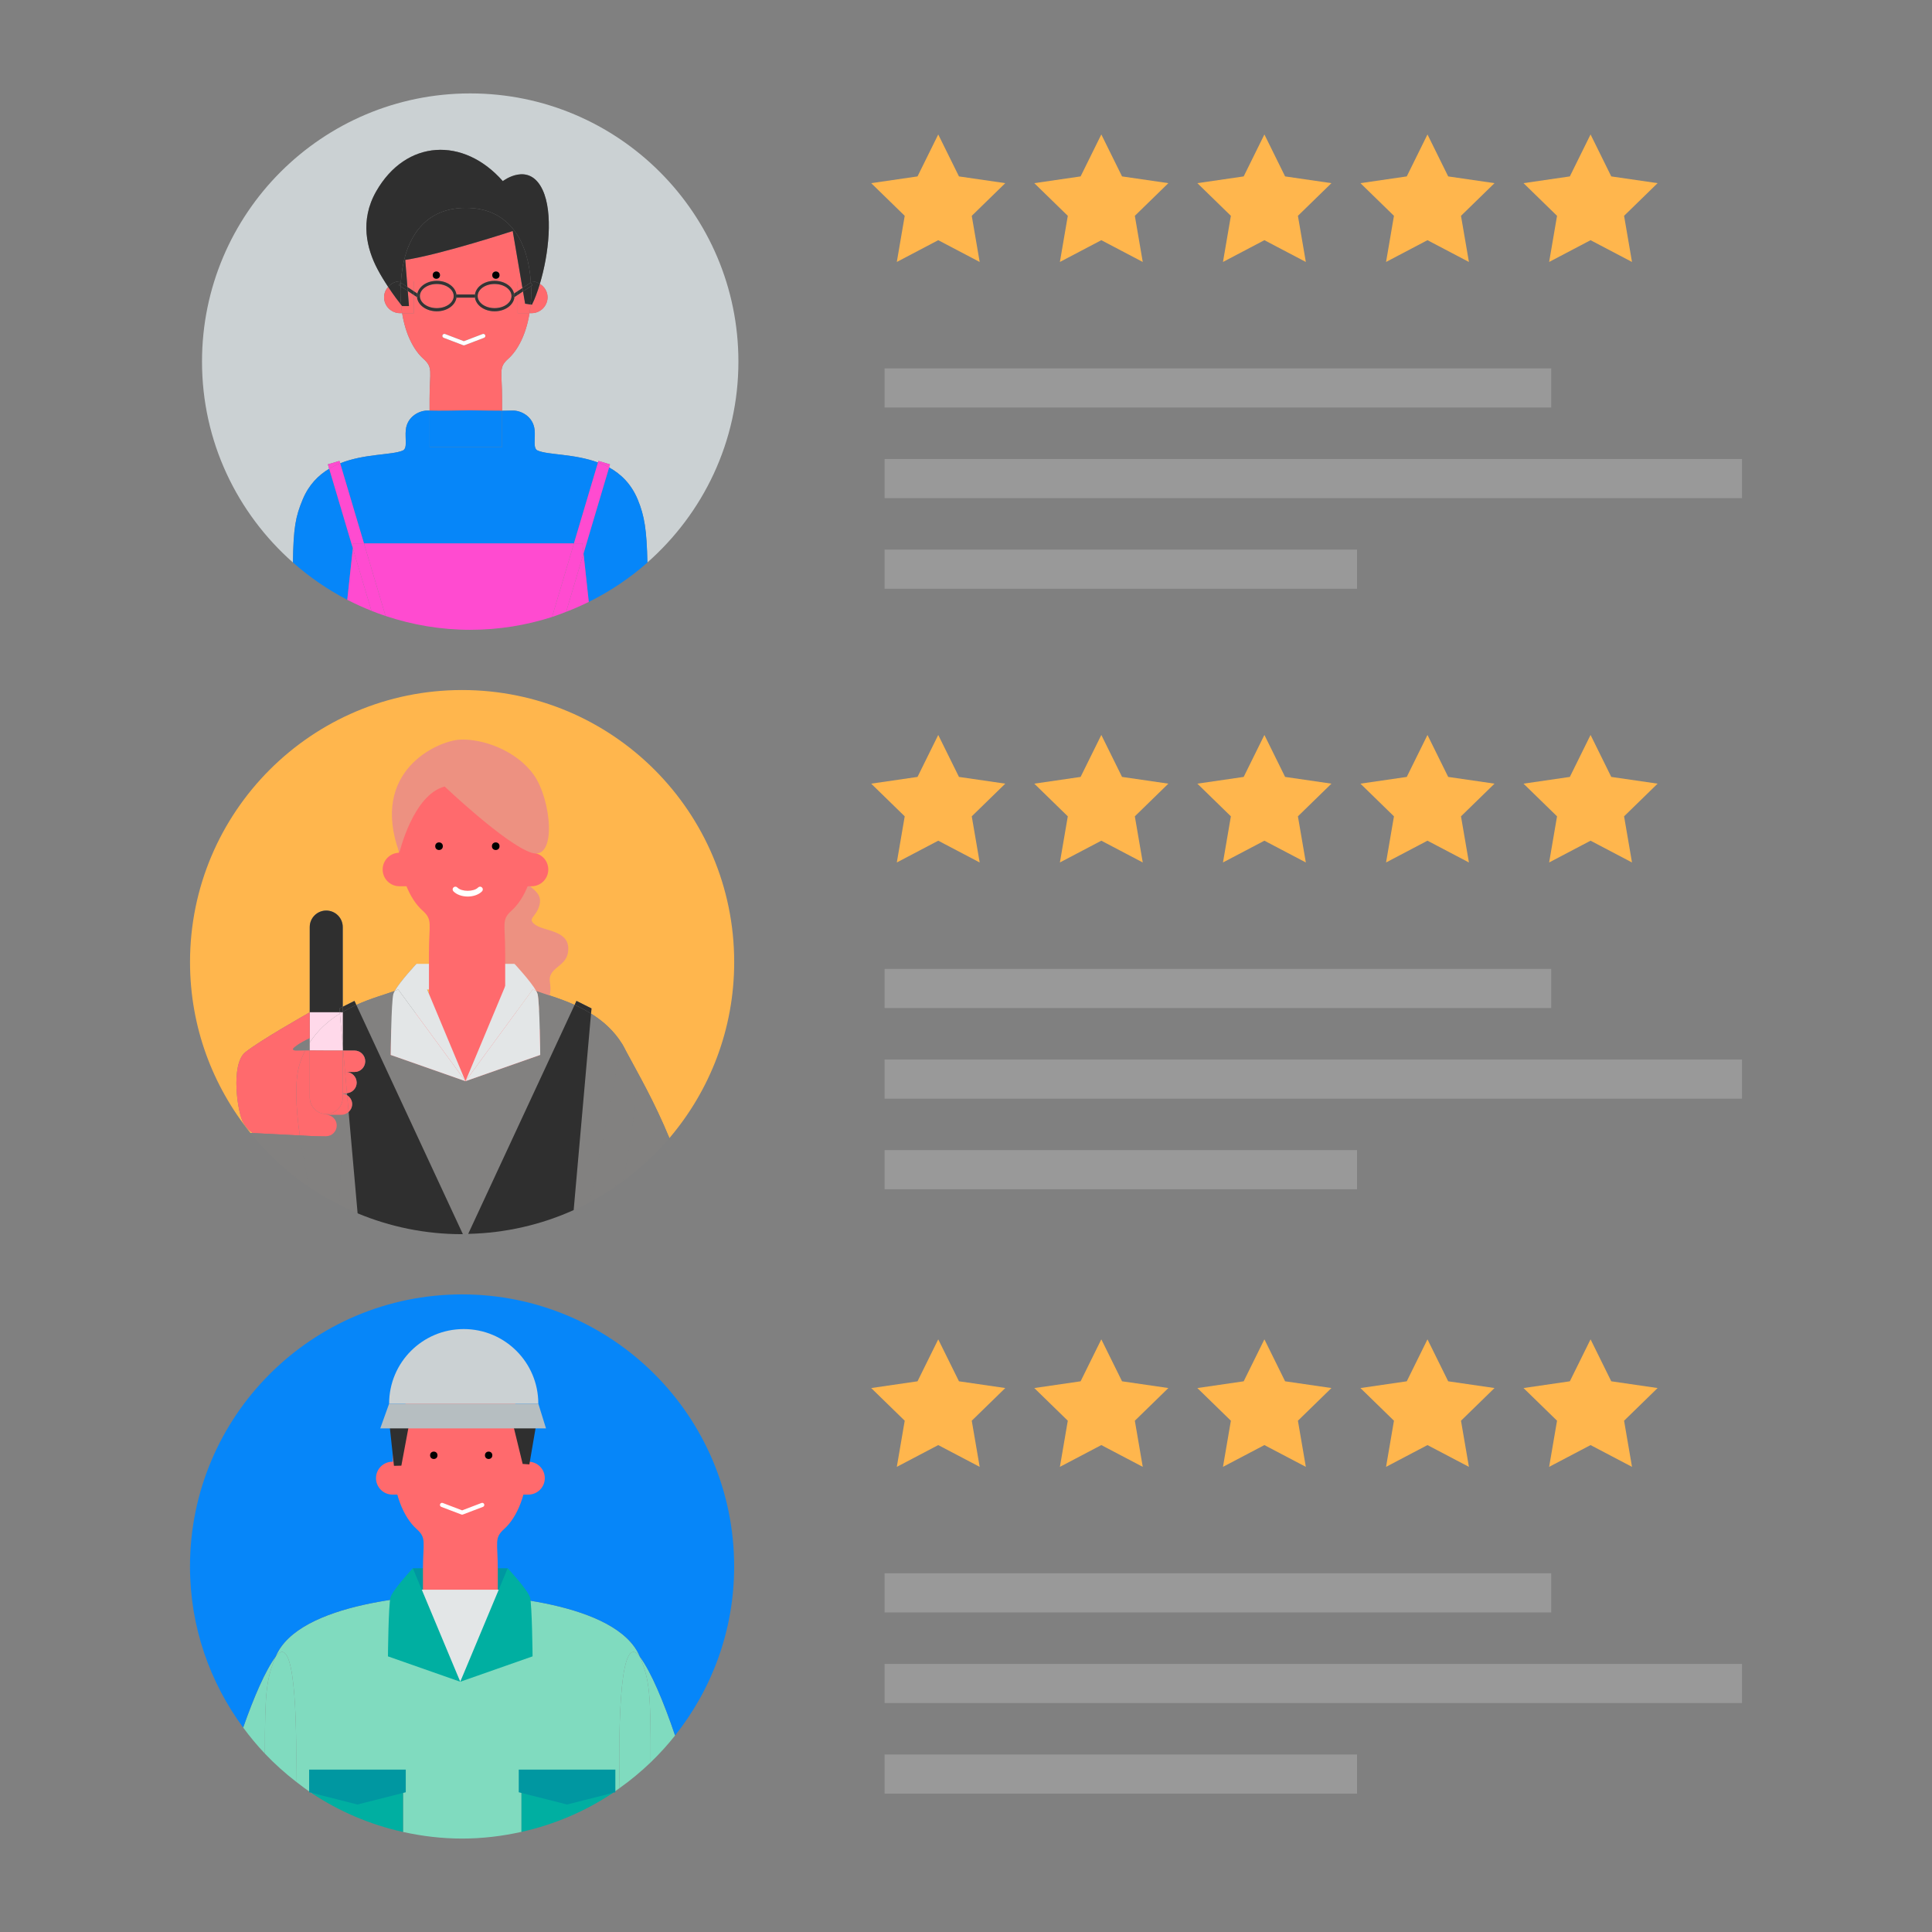 <?xml version="1.0" encoding="utf-8"?>
<!-- Generator: Adobe Illustrator 25.2.1, SVG Export Plug-In . SVG Version: 6.00 Build 0)  -->
<svg version="1.1" id="レイヤー_1" xmlns="http://www.w3.org/2000/svg" xmlns:xlink="http://www.w3.org/1999/xlink" x="0px"
	 y="0px" viewBox="0 0 100 100" style="enable-background:new 0 0 100 100;" xml:space="preserve">
<rect x="0" y="0" width="100" height="100" fill="#808080" stroke="none"/>
<style type="text/css">
	.st0{fill:#FFB64D;}
	.st1{fill-rule:evenodd;clip-rule:evenodd;fill:#999999;}
	.st2{fill-rule:evenodd;clip-rule:evenodd;fill:#FFB64D;}
	.st3{fill:#ED9181;}
	.st4{fill:#E3E6E7;}
	.st5{fill:#FF6A6D;}
	.st6{fill:none;}
	.st7{fill:#828180;}
	.st8{fill:#2F2F2F;}
	.st9{fill:#FFD9EA;}
	.st10{fill:#FFFFFF;}
	.st11{fill:#CBD1D3;}
	.st12{fill:#0686f9;}
	.st13{fill:#343434;}
	.st14{fill:#FF4BD0;}
	.st15{fill:#80DBBF;}
	.st16{fill:#00AFA1;}
	.st17{fill:#0097A1;}
	.st18{fill:#B6BEC1;}
</style>
<g>
	<path class="st0" d="M12.607,58.134c-0.319-0.504-0.682-3.049,0.087-3.668s3.106-1.934,3.339-2.07
		v-4.412c0-0.472,0.382-0.854,0.854-0.854s0.854,0.382,0.854,0.854v4.125l0.606-0.303l0.096,0.206
		c0.796-0.359,1.547-0.555,1.991-0.724c0.267-0.483,1.121-1.4,1.121-1.4l2.538,6.073l2.538-6.073
		c0,0,0.854,0.917,1.121,1.4c0.444,0.169,1.195,0.366,1.991,0.724l0.096-0.206l0.778,0.389
		l-0.024,0.268c0.611,0.378,1.187,0.884,1.613,1.575l0.001-0.004
		c0.004,0.009,0.009,0.017,0.014,0.026c0.06,0.098,0.113,0.204,0.166,0.311
		c0.672,1.257,1.452,2.584,2.263,4.536c2.087-2.456,3.352-5.632,3.352-9.108
		c0-7.778-6.305-14.083-14.083-14.083c-7.778,0-14.083,6.305-14.083,14.083
		c0,3.35,1.175,6.423,3.128,8.841l0.125,0.006C12.916,58.54,12.76,58.377,12.607,58.134z"/>
	<g>
		<g>
			<g>
				<rect x="45.786" y="81.433" class="st1" width="34.505" height="2.026"/>
				<rect x="45.786" y="90.813" class="st1" width="24.454" height="2.026"/>
				<rect x="45.786" y="86.123" class="st1" width="44.38" height="2.026"/>
			</g>
			<g id="Group-72_1_" transform="translate(113.697, 96.491)">
				<polygon id="Fill-62_1_" class="st2" points="-48.252,-27.167 -47.18,-24.995 -44.782,-24.646 
					-46.517,-22.955 -46.107,-20.567 -48.252,-21.694 -50.396,-20.567 -49.987,-22.955 -51.722,-24.646 
					-49.324,-24.995 				"/>
				<polygon id="Fill-64_1_" class="st2" points="-65.134,-27.167 -64.061,-24.995 -61.664,-24.646 -63.399,-22.955 
					-62.989,-20.567 -65.134,-21.694 -67.278,-20.567 -66.869,-22.955 -68.604,-24.646 -66.206,-24.995 				
					"/>
				<polygon id="Fill-66_1_" class="st2" points="-31.37,-27.167 -30.298,-24.995 -27.9,-24.646 -29.635,-22.955 
					-29.225,-20.567 -31.37,-21.694 -33.514,-20.567 -33.105,-22.955 -34.84,-24.646 -32.442,-24.995 				
					"/>
				<polygon id="Fill-68_1_" class="st2" points="-39.811,-27.167 -38.739,-24.995 -36.341,-24.646 -38.076,-22.955 
					-37.666,-20.567 -39.811,-21.694 -41.955,-20.567 -41.546,-22.955 -43.281,-24.646 -40.883,-24.995 
									"/>
				<polygon id="Fill-70_1_" class="st2" points="-56.693,-27.167 -55.62,-24.995 -53.223,-24.646 
					-54.958,-22.955 -54.548,-20.567 -56.693,-21.694 -58.837,-20.567 -58.428,-22.955 -60.163,-24.646 
					-57.765,-24.995 				"/>
			</g>
		</g>
	</g>
	<g>
		<g>
			<rect x="45.786" y="19.068" class="st1" width="34.505" height="2.026"/>
			<rect x="45.786" y="28.448" class="st1" width="24.454" height="2.026"/>
			<rect x="45.786" y="23.758" class="st1" width="44.38" height="2.026"/>
		</g>
		<g id="Group-72_2_" transform="translate(113.697, 96.491)">
			<polygon id="Fill-62_2_" class="st2" points="-48.252,-89.532 -47.18,-87.36 -44.782,-87.011 -46.517,-85.32 
				-46.107,-82.932 -48.252,-84.059 -50.396,-82.932 -49.987,-85.32 -51.722,-87.011 -49.324,-87.36 			"/>
			<polygon id="Fill-64_2_" class="st2" points="-65.134,-89.532 -64.061,-87.36 -61.664,-87.011 -63.399,-85.32 
				-62.989,-82.932 -65.134,-84.059 -67.278,-82.932 -66.869,-85.32 -68.604,-87.011 -66.206,-87.36 			"/>
			<polygon id="Fill-66_2_" class="st2" points="-31.37,-89.532 -30.298,-87.36 -27.9,-87.011 -29.635,-85.32 
				-29.225,-82.932 -31.37,-84.059 -33.514,-82.932 -33.105,-85.32 -34.84,-87.011 -32.442,-87.36 			"/>
			<polygon id="Fill-68_2_" class="st2" points="-39.811,-89.532 -38.739,-87.36 -36.341,-87.011 -38.076,-85.32 
				-37.666,-82.932 -39.811,-84.059 -41.955,-82.932 -41.546,-85.32 -43.281,-87.011 -40.883,-87.36 			"/>
			<polygon id="Fill-70_2_" class="st2" points="-56.693,-89.532 -55.62,-87.36 -53.223,-87.011 -54.958,-85.32 
				-54.548,-82.932 -56.693,-84.059 -58.837,-82.932 -58.428,-85.32 -60.163,-87.011 -57.765,-87.36 			"/>
		</g>
	</g>
	<g>
		<g>
			<rect x="45.786" y="50.15" class="st1" width="34.505" height="2.026"/>
			<rect x="45.786" y="59.53" class="st1" width="24.454" height="2.026"/>
			<rect x="45.786" y="54.84" class="st1" width="44.38" height="2.026"/>
		</g>
		<g id="Group-72_3_" transform="translate(113.697, 96.491)">
			<polygon id="Fill-62_3_" class="st2" points="-48.252,-58.45 -47.18,-56.278 -44.782,-55.929 -46.517,-54.238 
				-46.107,-51.85 -48.252,-52.977 -50.396,-51.85 -49.987,-54.238 -51.722,-55.929 -49.324,-56.278 			"/>
			<polygon id="Fill-64_3_" class="st2" points="-65.134,-58.45 -64.061,-56.278 -61.664,-55.929 -63.399,-54.238 
				-62.989,-51.85 -65.134,-52.977 -67.278,-51.85 -66.869,-54.238 -68.604,-55.929 -66.206,-56.278 			
				"/>
			<polygon id="Fill-66_3_" class="st2" points="-31.37,-58.45 -30.298,-56.278 -27.9,-55.929 -29.635,-54.238 
				-29.225,-51.85 -31.37,-52.977 -33.514,-51.85 -33.105,-54.238 -34.84,-55.929 -32.442,-56.278 			"/>
			<polygon id="Fill-68_3_" class="st2" points="-39.811,-58.45 -38.739,-56.278 -36.341,-55.929 -38.076,-54.238 
				-37.666,-51.85 -39.811,-52.977 -41.955,-51.85 -41.546,-54.238 -43.281,-55.929 -40.883,-56.278 			
				"/>
			<polygon id="Fill-70_3_" class="st2" points="-56.693,-58.45 -55.62,-56.278 -53.223,-55.929 -54.958,-54.238 
				-54.548,-51.85 -56.693,-52.977 -58.837,-51.85 -58.428,-54.238 -60.163,-55.929 -57.765,-56.278 			
				"/>
		</g>
	</g>
	<g>
		<g>
			<g>
				<path class="st3" d="M27.083,45.391c0.177,0.595,1.046,0.683,0.838,1.466
					c-0.169,0.636-0.684,0.681-0.195,1.022c0.489,0.341,1.887,0.269,1.665,1.464
					c-0.132,0.709-1.053,0.751-0.927,1.505c0.222,1.333-0.933,1.887-1.686,1.512
					c-0.753-0.375-1.616-0.738-1.44-2.232c0.044-0.376,0.093-0.919-0.684-1.772
					c-0.777-0.852-0.09-1.307,0.661-1.636c0.752-0.329,0.815-0.83,0.374-1.148
					c-0.44-0.318-0.668-1.056-0.081-1.363S26.788,44.399,27.083,45.391z"/>
				<rect x="21.555" y="49.889" class="st4" width="5.076" height="1.327"/>
				<g>
					<path class="st5" d="M19.416,53.89l4.676,6.286l4.676-6.286l-2.619-1.962c0,0,0-1.905,0-2.619
						c0-1.524-0.207-1.695,0.344-2.19c0.657-0.59,1.245-1.857,1.245-3.666
						c0-2.214-0.877-4.541-3.562-4.541S20.614,41.239,20.614,43.454c0,1.809,0.588,3.076,1.245,3.666
						c0.551,0.495,0.344,0.667,0.344,2.19c0,0.714,0,2.619,0,2.619L19.416,53.89z"/>
					<g>
						<circle cx="25.659" cy="43.799" r="0.197"/>
						<circle cx="22.724" cy="43.799" r="0.197"/>
					</g>
				</g>
				<g>
					<path class="st5" d="M26.753,44.138h0.759c0.479,0,0.867,0.388,0.867,0.867s-0.388,0.867-0.867,0.867h-0.759
						V44.138z"/>
					<g>
						<path class="st5" d="M21.432,44.138h-0.759c-0.479,0-0.867,0.388-0.867,0.867s0.388,0.867,0.867,0.867
							h0.759V44.138z"/>
					</g>
				</g>
				<path class="st3" d="M20.673,44.138c0,0,0.705-3.003,2.343-3.428c0,0,3.161,3.003,4.496,3.428
					c1.335,0.425,1.025-2.76,0.115-4.034s-2.669-1.881-3.822-1.82S19.119,39.903,20.673,44.138z"/>
				<g>
					<path class="st6" d="M16.033,53.73c-0.595,0.284-0.783,0.459-0.846,0.522
						c-0.062,0.063-0.016,0.141,0.219,0.125c0.062-0.004,0.211-0.006,0.394-0.007
						c0.072-0.144,0.149-0.281,0.233-0.411V53.73z"/>
					<path class="st7" d="M32.219,54.06c0.054,0.103,0.111,0.207,0.166,0.311
						C32.332,54.265,32.279,54.159,32.219,54.06z"/>
					<path class="st7" d="M32.205,54.038c-0.425-0.691-1.002-1.196-1.613-1.575l-0.899,10.17
						c0.285-0.129,0.569-0.26,0.843-0.406L32.205,54.038z"/>
					<polygon class="st7" points="17.763,54.377 17.741,54.129 17.741,54.377 					"/>
					<path class="st7" d="M17.741,56.594v0.014c0.084,0.011,0.159,0.04,0.227,0.084l-0.01-0.108
						c-0.018,0.002-0.034,0.01-0.052,0.01C17.906,56.594,17.741,56.594,17.741,56.594z"/>
					<path class="st7" d="M17.672,57.702H16.874c0.306,0,0.554,0.248,0.554,0.554s-0.248,0.554-0.554,0.554
						c0,0-0.238,0-0.582,0l1.434,0.073l-0.177,3.465c0.315,0.16,0.632,0.317,0.96,0.454l-0.465-5.249
						C17.945,57.643,17.816,57.702,17.672,57.702z"/>
					<path class="st7" d="M27.752,51.289c0.033,0.06,0.061,0.116,0.073,0.16
						c0.11,0.397,0.137,3.154,0.137,3.154l-3.869,1.358l-3.869-1.358c0,0,0.026-2.757,0.137-3.154
						c0.012-0.044,0.04-0.1,0.073-0.16c-0.444,0.169-1.195,0.366-1.991,0.724l5.515,11.866
						c0.093-0,0.183-0.012,0.276-0.014l5.508-11.852C28.946,51.655,28.195,51.459,27.752,51.289z"/>
					<path class="st7" d="M16.033,53.959c-0.084,0.13-0.161,0.267-0.233,0.411
						c0.074-0,0.151-0,0.233-0V53.959z"/>
					<path class="st8" d="M18.443,52.013l-0.096-0.206l-0.606,0.303v0.266
						C17.974,52.24,18.21,52.118,18.443,52.013z"/>
					<path class="st8" d="M30.616,52.196l-0.778-0.389l-0.096,0.206c0.282,0.127,0.569,0.276,0.85,0.451
						L30.616,52.196z"/>
					<path class="st8" d="M17.741,52.376v0.02v1.732l0.022,0.249h0.587c0.306,0,0.554,0.248,0.554,0.554
						c0,0.306-0.248,0.554-0.554,0.554h-0.443c0.306,0,0.554,0.248,0.554,0.554
						c0,0.288-0.222,0.516-0.502,0.544l0.01,0.108c0.152,0.099,0.258,0.262,0.258,0.456
						c0,0.162-0.072,0.304-0.182,0.405l0.465,5.249c1.666,0.694,3.491,1.08,5.408,1.08
						c0.014,0,0.027-0.002,0.04-0.002l-5.515-11.866C18.21,52.118,17.974,52.24,17.741,52.376z"/>
					<path class="st8" d="M29.742,52.013l-5.508,11.852c1.943-0.043,3.787-0.478,5.459-1.232l0.899-10.17
						C30.311,52.29,30.024,52.141,29.742,52.013z"/>
					<path class="st4" d="M24.092,55.962l-2.538-6.073c0,0-0.854,0.917-1.121,1.4
						c0.065-0.025,0.127-0.05,0.178-0.074L24.092,55.962z"/>
					<path class="st4" d="M20.223,54.604l3.869,1.358l-3.481-4.746c-0.051,0.024-0.112,0.049-0.178,0.074
						c-0.033,0.06-0.061,0.116-0.073,0.16C20.25,51.846,20.223,54.604,20.223,54.604z"/>
					<path class="st4" d="M27.752,51.289c-0.267-0.483-1.121-1.4-1.121-1.4l-2.538,6.073l3.481-4.746
						C27.625,51.24,27.686,51.264,27.752,51.289z"/>
					<path class="st4" d="M27.825,51.449c-0.012-0.044-0.04-0.1-0.073-0.16
						c-0.065-0.025-0.127-0.05-0.178-0.074l-3.481,4.746l3.869-1.358
						C27.962,54.604,27.935,51.846,27.825,51.449z"/>
					<path class="st8" d="M17.569,52.196l0.171-0.086v-4.125c0-0.472-0.382-0.854-0.854-0.854
						s-0.854,0.382-0.854,0.854v4.412h1.554L17.569,52.196z"/>
					<path class="st8" d="M17.587,52.396h0.118c0.012-0.007,0.024-0.013,0.036-0.02v-0.266l-0.171,0.086
						L17.587,52.396z"/>
					<path class="st8" d="M17.741,52.396v-0.02c-0.012,0.007-0.024,0.013-0.036,0.02H17.741z"/>
					<path class="st9" d="M16.033,53.959c0.42-0.649,0.974-1.132,1.56-1.496l-0.006-0.068h-1.554v1.334
						V53.959z"/>
					<path class="st9" d="M17.741,56.607v-0.014h-0.069C17.696,56.594,17.717,56.604,17.741,56.607z"/>
					<path class="st9" d="M16.033,53.959v0.411c0.483,0.001,1.053,0.007,1.053,0.007h0.654v-0.249
						l-0.148-1.665C17.006,52.827,16.453,53.31,16.033,53.959z"/>
					<path class="st9" d="M17.587,52.396l0.006,0.068c0.037-0.023,0.074-0.046,0.112-0.068H17.587z"/>
					<path class="st9" d="M17.593,52.464l0.148,1.665v-1.732H17.705
						C17.667,52.418,17.63,52.441,17.593,52.464z"/>
					<path class="st5" d="M15.495,55.128c0.08-0.275,0.187-0.523,0.304-0.757
						c-0.183,0.001-0.332,0.003-0.394,0.007c-0.235,0.016-0.281-0.062-0.219-0.125
						c0.063-0.063,0.251-0.238,0.846-0.522v-1.334c-0.234,0.136-2.57,1.452-3.339,2.07
						s-0.406,3.163-0.087,3.668c0.154,0.243,0.309,0.406,0.481,0.513l2.43,0.124
						C15.303,57.269,15.253,55.963,15.495,55.128z"/>
					<path class="st5" d="M17.741,56.808c0,0.472-0.382,0.854-0.854,0.854s-0.854-0.382-0.854-0.854v-2.437
						c-0.082-0-0.16,0-0.233,0c-0.118,0.235-0.224,0.482-0.304,0.757
						c-0.242,0.835-0.192,2.14,0.022,3.642l0.775,0.04c0.344,0,0.582,0,0.582,0
						c0.306,0,0.554-0.248,0.554-0.554s-0.248-0.554-0.554-0.554h0.797
						c0.145,0,0.274-0.059,0.372-0.149l-0.076-0.861c-0.068-0.044-0.143-0.073-0.227-0.084
						C17.741,56.607,17.741,56.808,17.741,56.808z"/>
					<path class="st5" d="M17.741,56.594h0.166c0.018,0,0.034-0.009,0.052-0.01l-0.196-2.206h-0.022
						V56.594z"/>
					<path class="st5" d="M18.46,56.04c0-0.306-0.248-0.554-0.554-0.554h0.443
						c0.306,0,0.554-0.248,0.554-0.554c0-0.306-0.248-0.554-0.554-0.554h-0.587l0.196,2.206
						C18.239,56.556,18.46,56.327,18.46,56.04z"/>
					<path class="st5" d="M18.226,57.148c0-0.195-0.106-0.358-0.258-0.456l0.076,0.861
						C18.154,57.451,18.226,57.309,18.226,57.148z"/>
					<path class="st5" d="M16.887,57.661c0.472,0,0.854-0.382,0.854-0.854v-0.2
						c-0.024-0.003-0.044-0.014-0.069-0.014h0.069v-2.216h-0.654c0,0-0.571-0.006-1.053-0.007v2.437
						C16.033,57.279,16.415,57.661,16.887,57.661z"/>
					<path class="st7" d="M16.016,61.456c-0.202-0.912-0.372-1.809-0.493-2.646c-0.745,0-1.566,0-1.806,0
						c-0.243,0-0.446-0.049-0.63-0.164l-0.125-0.006C13.837,59.721,14.863,60.673,16.016,61.456z"/>
					<path class="st7" d="M16.293,58.81c-0.223,0-0.49,0-0.769,0c0.121,0.838,0.292,1.734,0.493,2.646
						c0.488,0.331,1.004,0.623,1.533,0.892l0.177-3.465L16.293,58.81z"/>
					<path class="st7" d="M13.088,58.646c0.184,0.114,0.387,0.164,0.63,0.164c0.24,0,1.061,0,1.806,0
						c-0.002-0.013-0.004-0.026-0.006-0.04L13.088,58.646z"/>
					<path class="st7" d="M15.518,58.77c0.002,0.013,0.004,0.026,0.006,0.04c0.28,0,0.546,0,0.769,0
						L15.518,58.77z"/>
					<path class="st7" d="M32.69,55.128c0.364,1.253,0.072,3.564-0.453,6.015
						c0.887-0.652,1.699-1.399,2.411-2.236c-0.81-1.952-1.59-3.279-2.263-4.536
						C32.503,54.606,32.61,54.853,32.69,55.128z"/>
					<path class="st7" d="M32.206,54.034l-0.001,0.004c0.005,0.008,0.01,0.014,0.015,0.022
						C32.215,54.052,32.21,54.043,32.206,54.034z"/>
					<path class="st7" d="M32.69,55.128c-0.08-0.275-0.186-0.522-0.304-0.757
						c-0.055-0.103-0.112-0.208-0.166-0.311c-0.005-0.008-0.01-0.014-0.015-0.022l-1.669,8.189
						c0.596-0.318,1.16-0.686,1.701-1.084C32.762,58.692,33.054,56.381,32.69,55.128z"/>
				</g>
			</g>
			<path class="st10" d="M24.209,46.405c-0.301,0-0.578-0.102-0.741-0.271
				c-0.054-0.057-0.053-0.147,0.004-0.201c0.057-0.054,0.146-0.053,0.201,0.004
				c0.218,0.228,0.854,0.228,1.073,0c0.055-0.057,0.145-0.058,0.201-0.004
				c0.057,0.055,0.058,0.145,0.004,0.201C24.787,46.303,24.51,46.405,24.209,46.405z"/>
		</g>
	</g>
	<g>
		<path class="st11" d="M38.22,18.717c0-7.667-6.215-13.882-13.882-13.882s-13.882,6.215-13.882,13.882
			c0,4.144,1.826,7.854,4.705,10.397c0.028-1.806,0.136-2.37,0.504-3.257
			c0.316-0.763,0.811-1.258,1.373-1.594l-0.068-0.229l0.598-0.178l0.037,0.124
			c1.26-0.505,2.674-0.419,3.237-0.659c0.26-0.111,0.114-0.606,0.16-1.067
			c0.072-0.716,0.734-1.021,1.146-1.003c0.024,0.001,0.06,0.001,0.086,0.002c0-0.237,0-0.453,0-0.608
			c0-1.449,0.197-1.612-0.327-2.083c-0.477-0.428-0.913-1.233-1.094-2.354h-0.109
			c-0.455,0-0.825-0.369-0.825-0.825c0-0.207,0.084-0.391,0.21-0.536
			c-0.185-0.279-0.38-0.593-0.556-0.928c-0.544-1.034-0.926-2.504-0.062-4.017
			c1.541-2.696,4.522-2.837,6.553-0.529c0,0,1.355-1.045,2.06,0.452
			c0.556,1.182,0.324,3.331-0.143,4.868c0.235,0.145,0.4,0.393,0.4,0.69
			c0,0.455-0.369,0.825-0.825,0.825h-0.109c-0.181,1.121-0.617,1.925-1.094,2.354
			c-0.524,0.471-0.327,0.634-0.327,2.083c0,0.156,0,0.375,0,0.615c0.204-0,0.392-0.003,0.539-0.009
			c0.412-0.018,1.075,0.286,1.146,1.003c0.046,0.461-0.1,0.956,0.16,1.067
			c0.545,0.233,1.89,0.161,3.119,0.616l0.024-0.081l0.598,0.178l-0.048,0.16
			c0.608,0.335,1.146,0.85,1.483,1.662c0.35,0.845,0.466,1.585,0.5,3.26
			C36.392,26.574,38.22,22.863,38.22,18.717z"/>
		<path class="st5" d="M22.608,14.698c-0.483,0-0.876,0.281-0.876,0.626c0,0.345,0.393,0.626,0.876,0.626
			c0.483,0,0.877-0.281,0.877-0.626C23.484,14.979,23.091,14.698,22.608,14.698z"/>
		<path class="st5" d="M26.983,14.561l-0.445-2.604c0,0-3.677,1.206-5.562,1.497l0.088,1.107h0.362v0.519
			l0.176,0.116c0.084-0.372,0.492-0.66,1.005-0.66c0.535,0,0.961,0.312,1.017,0.707h0.958
			c0.056-0.395,0.482-0.707,1.017-0.707c0.513,0,0.921,0.289,1.005,0.66l0.191-0.126v-0.509H26.983z
			 M22.586,14.429c-0.104,0-0.188-0.084-0.188-0.188s0.084-0.188,0.188-0.188
			c0.104,0,0.188,0.084,0.188,0.188S22.689,14.429,22.586,14.429z M25.667,14.429
			c-0.104,0-0.188-0.084-0.188-0.188s0.084-0.188,0.188-0.188s0.188,0.084,0.188,0.188
			S25.771,14.429,25.667,14.429z"/>
		<path class="st5" d="M24.338,21.239c0.522,0.011,1.146,0.024,1.65,0.022c0-0.24,0-0.459,0-0.615
			c0-1.449-0.197-1.612,0.327-2.083c0.477-0.428,0.913-1.233,1.094-2.354h-0.613v-0.945l-0.171,0.113
			c-0.038,0.409-0.477,0.735-1.025,0.735c-0.535,0-0.961-0.312-1.017-0.707h-0.958
			c-0.056,0.395-0.482,0.707-1.017,0.707c-0.548,0-0.987-0.326-1.025-0.735l-0.156-0.103v0.936h-0.613
			c0.181,1.121,0.617,1.925,1.094,2.354c0.524,0.471,0.327,0.634,0.327,2.083c0,0.154,0,0.371,0,0.608
			C22.76,21.271,23.64,21.253,24.338,21.239z M23.039,17.289l0.971,0.37l0.971-0.37
			c0.054-0.021,0.114,0.007,0.134,0.06s-0.007,0.114-0.06,0.134L24.047,17.868
			c-0.012,0.005-0.025,0.007-0.037,0.007c-0.013,0-0.025-0.002-0.037-0.007l-1.008-0.384
			c-0.054-0.021-0.081-0.081-0.06-0.134C22.925,17.296,22.984,17.269,23.039,17.289z"/>
		<path class="st5" d="M25.6,14.698c-0.483,0-0.877,0.281-0.877,0.626c0,0.345,0.393,0.626,0.877,0.626
			s0.877-0.281,0.877-0.626C26.477,14.979,26.084,14.698,25.6,14.698z"/>
		<path class="st5" d="M27.465,15.762c-0.014,0.155-0.033,0.304-0.056,0.448h0.109
			c0.455,0,0.825-0.369,0.825-0.825c0-0.297-0.165-0.545-0.4-0.69
			c-0.124,0.409-0.262,0.785-0.41,1.076L27.465,15.762z"/>
		<path class="st5" d="M27.181,15.721l-0.109-0.638l-0.276,0.182v0.945h0.613
			c0.023-0.144,0.042-0.294,0.056-0.448L27.181,15.721z"/>
		<polygon class="st5" points="26.796,14.561 26.796,15.07 27.042,14.908 26.983,14.561 		"/>
		<path class="st5" d="M20.09,14.85c-0.126,0.145-0.21,0.329-0.21,0.536
			c0,0.455,0.369,0.825,0.825,0.825h0.109c-0.023-0.14-0.041-0.286-0.055-0.436
			C20.651,15.639,20.387,15.298,20.09,14.85z"/>
		<polygon class="st5" points="21.064,14.561 21.088,14.857 21.427,15.08 21.427,14.561 		"/>
		<path class="st5" d="M21.427,15.274l-0.322-0.212l0.062,0.781h-0.352c0,0-0.023-0.028-0.056-0.069
			c0.014,0.15,0.032,0.296,0.055,0.436h0.613V15.274z"/>
		<circle cx="25.667" cy="14.241" r="0.188"/>
		<circle cx="22.586" cy="14.241" r="0.188"/>
		<path class="st12" d="M31.527,24.195l-1.324,4.453l0.272,2.507c1.103-0.546,2.122-1.231,3.036-2.037
			c-0.034-1.675-0.15-2.415-0.5-3.26C32.673,25.044,32.136,24.53,31.527,24.195z"/>
		<path class="st12" d="M29.707,28.125l1.245-4.187c-1.229-0.455-2.574-0.383-3.119-0.616
			c-0.26-0.111-0.114-0.606-0.16-1.067c-0.072-0.716-0.734-1.021-1.146-1.003
			c-0.147,0.006-0.335,0.009-0.539,0.009c0,0.804,0,1.875,0,1.875h-1.876h-1.876c0,0,0-1.078,0-1.882
			c-0.026-0.001-0.062-0.001-0.086-0.002c-0.412-0.018-1.075,0.286-1.146,1.003
			c-0.046,0.461,0.1,0.956-0.16,1.067c-0.562,0.24-1.977,0.154-3.237,0.659l1.232,4.144H29.707z"/>
		<path class="st12" d="M18.263,28.38l-1.224-4.117c-0.562,0.336-1.057,0.831-1.373,1.594
			c-0.368,0.887-0.476,1.451-0.504,3.257c0.852,0.753,1.794,1.404,2.813,1.931L18.263,28.38z"/>
		<path class="st12" d="M24.111,23.136h1.876c0,0,0-1.071,0-1.875c-0.504,0.001-1.128-0.012-1.65-0.022
			c-0.698,0.014-1.578,0.032-2.103,0.015c0,0.805,0,1.882,0,1.882S24.111,23.136,24.111,23.136z"/>
		<path class="st13" d="M24.583,15.243h-0.958c0.004,0.028,0.022,0.052,0.022,0.081
			s-0.018,0.053-0.022,0.081h0.958c-0.004-0.028-0.022-0.052-0.022-0.081S24.579,15.271,24.583,15.243z
			"/>
		<path class="st13" d="M26.514,15.256l0.092-0.06c-0.084-0.372-0.492-0.66-1.005-0.66
			c-0.535,0-0.961,0.312-1.017,0.707h0.06v0.162h-0.06c0.056,0.395,0.482,0.707,1.017,0.707
			c0.548,0,0.987-0.326,1.025-0.735l-0.022,0.015L26.514,15.256z M25.6,15.95
			c-0.483,0-0.877-0.281-0.877-0.626c0-0.345,0.393-0.626,0.877-0.626s0.877,0.281,0.877,0.626
			C26.477,15.669,26.084,15.95,25.6,15.95z"/>
		<path class="st13" d="M24.643,15.243h-0.06c-0.004,0.028-0.022,0.052-0.022,0.081
			s0.018,0.053,0.022,0.081h0.06V15.243z"/>
		<path class="st13" d="M23.565,15.243h0.06c-0.056-0.395-0.482-0.707-1.017-0.707
			c-0.513,0-0.921,0.289-1.005,0.66l0.092,0.06l-0.089,0.136l-0.022-0.015
			c0.038,0.409,0.477,0.735,1.025,0.735c0.535,0,0.961-0.312,1.017-0.707h-0.06V15.243z
			 M22.608,15.95c-0.483,0-0.876-0.281-0.876-0.626c0-0.345,0.393-0.626,0.876-0.626
			c0.483,0,0.877,0.281,0.877,0.626C23.484,15.669,23.091,15.95,22.608,15.95z"/>
		<path class="st13" d="M23.625,15.243h-0.06v0.162h0.06c0.004-0.028,0.022-0.052,0.022-0.081
			S23.629,15.271,23.625,15.243z"/>
		<path class="st13" d="M21.603,15.196l-0.176-0.116v0.194l0.156,0.103c-0.002-0.018-0.014-0.034-0.014-0.053
			C21.569,15.279,21.593,15.239,21.603,15.196z"/>
		<polygon class="st13" points="21.088,14.857 21.104,15.062 21.427,15.274 21.427,15.08 		"/>
		<path class="st13" d="M21.695,15.256l-0.092-0.06c-0.01,0.043-0.034,0.083-0.034,0.128
			c0,0.019,0.012,0.035,0.014,0.053l0.022,0.015L21.695,15.256z"/>
		<path class="st13" d="M26.605,15.196c0.01,0.043,0.034,0.083,0.034,0.128
			c0,0.019-0.012,0.035-0.014,0.053l0.171-0.113v-0.194L26.605,15.196z"/>
		<polygon class="st13" points="27.042,14.908 26.796,15.07 26.796,15.265 27.072,15.083 		"/>
		<path class="st13" d="M26.605,15.196l-0.092,0.06l0.089,0.136l0.022-0.015
			c0.002-0.018,0.014-0.034,0.014-0.053C26.639,15.279,26.615,15.239,26.605,15.196z"/>
		<path class="st10" d="M22.965,17.484l1.008,0.384c0.012,0.005,0.025,0.007,0.037,0.007
			c0.013,0,0.025-0.002,0.037-0.007l1.008-0.384c0.054-0.021,0.081-0.081,0.06-0.134
			s-0.08-0.081-0.134-0.06l-0.971,0.37l-0.971-0.37c-0.055-0.021-0.114,0.007-0.135,0.06
			C22.884,17.403,22.911,17.463,22.965,17.484z"/>
		<path class="st8" d="M20.705,14.561h0.046c0.131-1.935,1.016-3.802,3.36-3.802
			s3.23,1.866,3.36,3.802h0.046c0.159,0,0.299,0.057,0.424,0.135
			c0.467-1.536,0.699-3.686,0.143-4.868C27.381,8.331,26.026,9.376,26.026,9.376
			c-2.03-2.308-5.012-2.167-6.553,0.529c-0.865,1.513-0.482,2.984,0.062,4.017
			c0.176,0.334,0.371,0.649,0.556,0.928C20.241,14.676,20.457,14.561,20.705,14.561z"/>
		<path class="st8" d="M20.976,13.454c1.885-0.291,5.562-1.497,5.562-1.497l0.445,2.604h0.489
			c-0.131-1.935-1.016-3.802-3.36-3.802s-3.23,1.866-3.36,3.802h0.313L20.976,13.454z"/>
		<path class="st8" d="M27.472,14.561c0.002,0.023,0.002,0.046,0.004,0.069l0.086,0.131l-0.077,0.05
			c0.003,0.089,0.014,0.177,0.014,0.266c0,0.239-0.013,0.465-0.033,0.684l0.067,0.01
			c0.148-0.291,0.285-0.666,0.41-1.076c-0.126-0.078-0.266-0.135-0.424-0.135h-0.046V14.561z"/>
		<path class="st8" d="M27.181,15.721l0.284,0.041c0.02-0.219,0.033-0.445,0.033-0.684
			c0-0.089-0.011-0.177-0.014-0.266l-0.413,0.272L27.181,15.721z"/>
		<path class="st8" d="M27.042,14.908l0.43-0.283l0.003,0.005c-0.001-0.023-0.002-0.046-0.004-0.069H26.983
			L27.042,14.908z"/>
		<path class="st8" d="M20.725,15.078c0-0.086,0.01-0.171,0.013-0.257l-0.091-0.06l0.089-0.136
			l0.012,0.008c0.001-0.024,0.002-0.048,0.004-0.072h-0.046c-0.248,0-0.464,0.115-0.615,0.289
			c0.297,0.448,0.561,0.789,0.669,0.924C20.738,15.551,20.725,15.321,20.725,15.078z"/>
		<path class="st8" d="M20.725,15.078c0,0.243,0.014,0.474,0.035,0.696
			c0.032,0.041,0.056,0.069,0.056,0.069h0.352l-0.062-0.781L20.738,14.821
			C20.735,14.906,20.725,14.992,20.725,15.078z"/>
		<path class="st8" d="M21.064,14.561h-0.313c-0.002,0.024-0.002,0.048-0.004,0.072l0.34,0.224
			L21.064,14.561z"/>
		<path class="st8" d="M20.736,14.625l-0.089,0.136l0.091,0.06c0.002-0.063,0.006-0.125,0.01-0.188
			L20.736,14.625z"/>
		<path class="st8" d="M20.748,14.633c-0.004,0.063-0.008,0.125-0.01,0.188l0.367,0.241l-0.016-0.205
			L20.748,14.633z"/>
		<path class="st8" d="M27.561,14.761l-0.086-0.131c0.003,0.061,0.007,0.121,0.009,0.181L27.561,14.761z"/>
		<path class="st8" d="M27.042,14.908l0.03,0.175l0.413-0.272c-0.002-0.061-0.006-0.121-0.009-0.181
			l-0.003-0.005L27.042,14.908z"/>
		<path class="st14" d="M30.475,31.154l-0.272-2.507l-0.898,3.02
			C29.704,31.514,30.094,31.343,30.475,31.154z"/>
		<path class="st14" d="M17.975,31.045c0.406,0.21,0.823,0.399,1.25,0.569l-0.962-3.234L17.975,31.045z"
			/>
		<path class="st14" d="M18.839,28.125l1.117,3.757c1.379,0.459,2.849,0.717,4.382,0.717
			c1.478,0,2.9-0.236,4.236-0.664l1.133-3.81C29.707,28.125,18.839,28.125,18.839,28.125z"/>
		<path class="st14" d="M31.575,24.035l-0.598-0.178l-0.024,0.081c0.196,0.072,0.389,0.155,0.575,0.257
			L31.575,24.035z"/>
		<path class="st14" d="M30.146,28.125l0.057,0.523l1.324-4.453c-0.186-0.103-0.379-0.185-0.575-0.257
			l-1.245,4.187H30.146z"/>
		<path class="st14" d="M29.707,28.125L28.574,31.935c0.248-0.079,0.489-0.175,0.731-0.268l0.898-3.02
			l-0.057-0.523C30.146,28.125,29.707,28.125,29.707,28.125z"/>
		<path class="st14" d="M17.569,23.857l-0.598,0.178l0.068,0.229c0.183-0.11,0.373-0.204,0.567-0.282
			L17.569,23.857z"/>
		<path class="st14" d="M18.291,28.125h0.548l-1.232-4.144c-0.195,0.078-0.384,0.173-0.567,0.282
			l1.224,4.117L18.291,28.125z"/>
		<path class="st14" d="M18.291,28.125l-0.028,0.256l0.962,3.234c0.241,0.096,0.484,0.185,0.731,0.268
			l-1.117-3.757C18.839,28.125,18.291,28.125,18.291,28.125z"/>
	</g>
	<g>
		<g>
			<path class="st15" d="M33.12,85.75c-1.183-2.852-7.769-3.221-9.426-3.221s-8.244,0.369-9.426,3.221
				c0.99-1.33,1.106,3.042,1.056,6.471c0.267,0.207,0.536,0.411,0.819,0.598v-0.589h4.719v2.592
				c0.985,0.218,2.005,0.342,3.056,0.342c1.057,0,2.083-0.126,3.074-0.347v-2.588h4.719v0.578
				c0.122-0.082,0.238-0.171,0.358-0.257C32.007,89.082,32.097,84.377,33.12,85.75z"/>
			<path class="st16" d="M16.142,92.23v0.589c1.414,0.939,3.009,1.624,4.719,2.003v-2.592
				C20.861,92.23,16.142,92.23,16.142,92.23z"/>
			<path class="st16" d="M26.991,92.23v2.588c1.711-0.381,3.306-1.068,4.719-2.009v-0.578H26.991z"/>
			<path class="st15" d="M14.267,85.75c-0.529,0.711-1.123,2.082-1.68,3.67
				c0.348,0.472,0.721,0.922,1.123,1.346C13.711,87.572,13.781,86.922,14.267,85.75z"/>
			<path class="st15" d="M14.267,85.75c-0.486,1.172-0.556,1.822-0.557,5.016
				c0.499,0.526,1.039,1.011,1.613,1.455C15.374,88.792,15.257,84.42,14.267,85.75z"/>
			<path class="st15" d="M33.677,91.221c0.452-0.435,0.875-0.9,1.266-1.392
				c-0.597-1.761-1.248-3.307-1.823-4.078C33.628,86.977,33.682,87.619,33.677,91.221z"/>
			<path class="st15" d="M33.12,85.75c-1.023-1.373-1.113,3.332-1.051,6.802
				c0.569-0.405,1.106-0.849,1.608-1.331C33.682,87.619,33.628,86.977,33.12,85.75z"/>
		</g>
		<path class="st12" d="M23.693,82.529c1.657,0,8.244,0.369,9.426,3.221
			c0.574,0.771,1.226,2.317,1.823,4.078c1.909-2.404,3.058-5.439,3.058-8.747
			c0-7.778-6.305-14.083-14.083-14.083c-7.778,0-14.083,6.305-14.083,14.083
			c0,3.125,1.03,6.002,2.752,8.338c0.557-1.588,1.151-2.959,1.68-3.67
			C15.45,82.898,22.036,82.529,23.693,82.529z"/>
		<g>
			<g>
				<g>
					<rect x="21.368" y="81.172" class="st17" width="4.91" height="1.283"/>
					<g>
						<path class="st5" d="M23.83,83.853h-1.938c0,0,0-1.87,0-2.571c0-1.496,0.203-1.664-0.338-2.15
							c-0.645-0.579-1.222-1.823-1.222-3.6c0-2.174,0.861-4.459,3.497-4.459s3.497,2.285,3.497,4.459
							c0,1.776-0.577,3.02-1.222,3.6c-0.541,0.486-0.338,0.654-0.338,2.15c0,0.701,0,2.571,0,2.571
							S23.83,83.853,23.83,83.853z"/>
						<g>
							<path class="st5" d="M26.603,75.658h0.745c0.47,0,0.851,0.381,0.851,0.851
								s-0.381,0.851-0.851,0.851h-0.745V75.658z"/>
							<path class="st5" d="M21.058,75.658h-0.745c-0.47,0-0.851,0.381-0.851,0.851
								s0.381,0.851,0.851,0.851h0.745V75.658z"/>
						</g>
					</g>
					<polygon class="st8" points="20.391,75.871 20.111,73.281 27.822,73.332 27.4,75.796 27.053,75.773 
						26.567,73.778 21.167,73.758 20.774,75.862 					"/>
					<g>
						<path class="st11" d="M20.141,72.653c0-2.132,1.728-3.861,3.861-3.861s3.861,1.728,3.861,3.861"/>
						<polygon class="st18" points="28.261,73.934 19.682,73.934 20.141,72.653 24.034,72.653 27.863,72.653 
													"/>
					</g>
					<polygon class="st4" points="26.097,82.283 23.823,87.047 21.549,82.283 					"/>
					<g>
						<path class="st16" d="M23.823,87.047l-3.743-1.314c0,0,0.026-2.667,0.132-3.051
							c0.107-0.384,1.156-1.51,1.156-1.51L23.823,87.047z"/>
						<path class="st16" d="M23.823,87.047l3.743-1.314c0,0-0.026-2.667-0.132-3.051
							c-0.107-0.384-1.156-1.51-1.156-1.51L23.823,87.047z"/>
					</g>
					<polygon class="st17" points="18.502,93.401 21.002,92.767 21.002,91.596 18.502,91.596 16.001,91.596 
						16.001,92.767 					"/>
					<polygon class="st17" points="29.351,93.401 31.851,92.767 31.851,91.596 29.351,91.596 26.851,91.596 
						26.851,92.767 					"/>
				</g>
				<path class="st10" d="M23.92,78.398c-0.013,0-0.026-0.002-0.038-0.007l-1.041-0.396
					c-0.055-0.021-0.083-0.083-0.062-0.139c0.021-0.055,0.082-0.084,0.139-0.062l1.002,0.382
					l1.002-0.382c0.056-0.021,0.118,0.007,0.139,0.062c0.021,0.055-0.007,0.117-0.062,0.139
					L23.958,78.391C23.946,78.396,23.933,78.398,23.92,78.398z"/>
			</g>
			<g>
				<circle cx="25.292" cy="75.326" r="0.191"/>
				<circle cx="22.453" cy="75.326" r="0.191"/>
			</g>
		</g>
	</g>
</g>
</svg>
